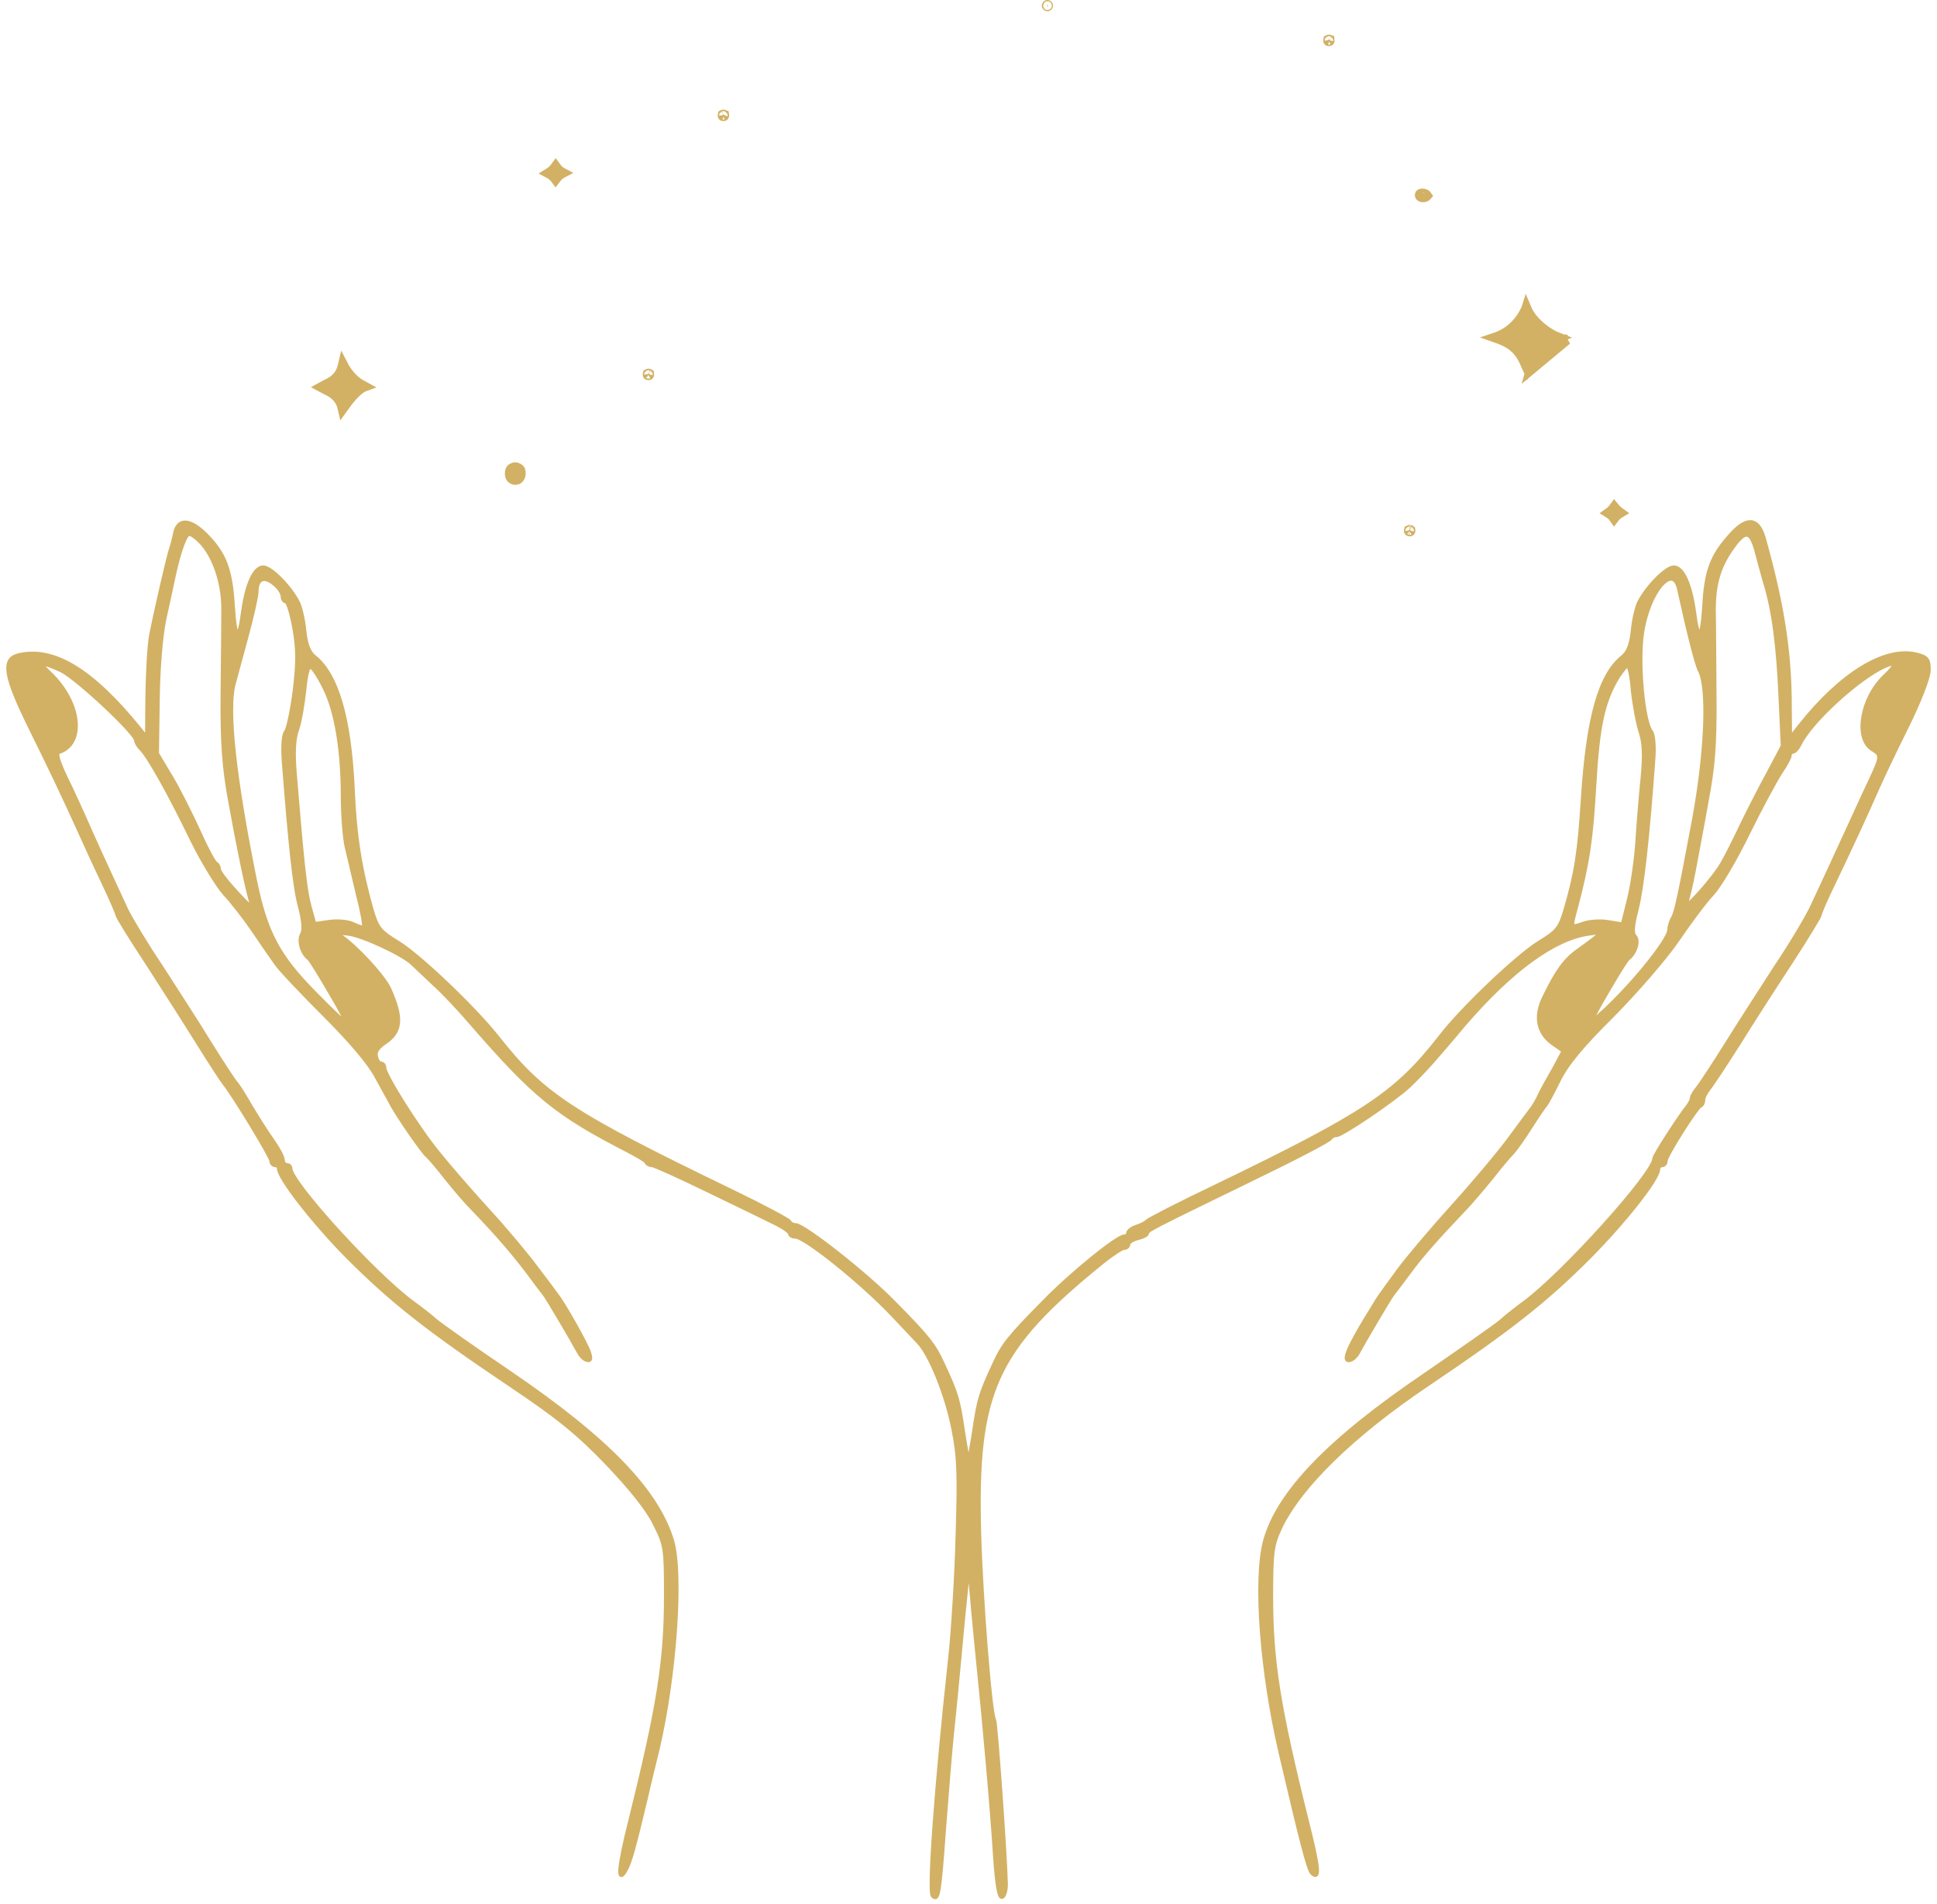 <?xml version="1.0" encoding="UTF-8"?> <svg xmlns="http://www.w3.org/2000/svg" width="232" height="228" viewBox="0 0 232 228" fill="none"> <path d="M125.379 0.675C125.379 0.678 125.382 0.699 125.406 0.723C125.43 0.747 125.451 0.75 125.454 0.75C125.458 0.75 125.479 0.747 125.503 0.723C125.527 0.699 125.53 0.678 125.53 0.675C125.53 0.672 125.527 0.651 125.503 0.627C125.479 0.602 125.458 0.6 125.454 0.6C125.451 0.6 125.43 0.602 125.406 0.627C125.382 0.651 125.379 0.672 125.379 0.675Z" fill="#D2B164" stroke="#D2B164" stroke-width="1.2"></path> <path d="M66.458 20.084C66.263 20.333 66.009 20.567 65.72 20.742C65.993 20.886 66.238 21.08 66.434 21.3C66.473 21.343 66.51 21.388 66.546 21.436C66.667 21.272 66.802 21.124 66.944 20.998C67.06 20.894 67.203 20.786 67.366 20.703C67.201 20.618 67.056 20.506 66.937 20.397C66.799 20.271 66.669 20.122 66.552 19.958C66.521 20.001 66.49 20.043 66.458 20.084Z" fill="#D2B164" stroke="#D2B164" stroke-width="1.2"></path> <path d="M170.483 23.196C170.23 23.153 170.11 23.232 170.077 23.268C170.04 23.35 170.054 23.449 170.124 23.519C170.215 23.61 170.442 23.669 170.708 23.568C170.822 23.525 170.888 23.469 170.915 23.435C170.857 23.346 170.714 23.235 170.483 23.196Z" fill="#D2B164" stroke="#D2B164" stroke-width="1.2"></path> <path d="M187.667 40.685C187.579 40.714 187.485 40.745 187.387 40.777C184.957 41.542 183.831 42.487 183.336 44.287L187.667 40.685ZM187.667 40.685C187.56 40.674 187.452 40.657 187.343 40.636L187.667 40.685ZM182.806 36.966L182.806 36.966L182.804 36.97C182.052 38.663 180.71 39.89 179.124 40.419C180.023 40.733 180.713 41.061 181.272 41.524C181.965 42.099 182.404 42.836 182.842 43.847C183.123 42.98 183.566 42.273 184.244 41.689C184.855 41.164 185.631 40.759 186.59 40.412C185.867 40.132 185.153 39.675 184.551 39.164C184.054 38.741 183.603 38.258 183.261 37.757C183.085 37.499 182.93 37.227 182.814 36.947C182.812 36.953 182.809 36.959 182.806 36.966Z" fill="#D2B164" stroke="#D2B164" stroke-width="1.2"></path> <path d="M193.793 61.218C193.629 61.079 193.474 60.924 193.34 60.758C193.153 61.018 192.929 61.242 192.677 61.421C192.769 61.477 192.856 61.538 192.938 61.606C193.094 61.735 193.222 61.879 193.331 62.037C193.427 61.908 193.538 61.787 193.668 61.676C193.783 61.578 193.908 61.49 194.042 61.411C193.954 61.349 193.871 61.284 193.793 61.218Z" fill="#D2B164" stroke="#D2B164" stroke-width="1.2"></path> <path d="M41.074 43.725L41.074 43.725L41.073 43.732C40.964 44.276 40.74 44.748 40.386 45.144C40.041 45.532 39.594 45.823 39.072 46.049C38.856 46.157 38.654 46.263 38.478 46.36C38.654 46.457 38.856 46.563 39.072 46.671C39.594 46.897 40.041 47.188 40.386 47.575C40.723 47.953 40.942 48.398 41.056 48.91L41.529 48.258L41.529 48.257C41.911 47.732 42.343 47.251 42.737 46.894C42.933 46.717 43.13 46.56 43.317 46.443C43.406 46.387 43.524 46.321 43.658 46.273C43.559 46.217 43.443 46.159 43.308 46.101L43.301 46.098L43.293 46.095C42.901 45.914 42.491 45.57 42.142 45.204C41.786 44.829 41.447 44.38 41.214 43.94L41.214 43.94L41.208 43.928C41.166 43.844 41.124 43.763 41.082 43.683C41.079 43.697 41.077 43.711 41.074 43.725Z" fill="#D2B164" stroke="#D2B164" stroke-width="1.2"></path> <path d="M61.164 56.248L61.164 56.248L61.161 56.256C61.014 56.631 61.056 56.948 61.167 57.148C61.271 57.336 61.453 57.463 61.727 57.463C61.967 57.463 62.144 57.348 62.254 57.148C62.366 56.946 62.413 56.637 62.301 56.28C62.265 56.224 62.191 56.146 62.078 56.077C61.949 55.998 61.82 55.962 61.727 55.962C61.602 55.962 61.462 56.004 61.343 56.077C61.217 56.154 61.171 56.23 61.164 56.248Z" fill="#D2B164" stroke="#D2B164" stroke-width="1.2"></path> <path d="M77.586 44.768C77.562 44.85 77.582 44.892 77.587 44.899C77.59 44.905 77.594 44.909 77.601 44.913C77.608 44.916 77.629 44.926 77.672 44.926C77.704 44.926 77.718 44.919 77.722 44.916C77.726 44.914 77.732 44.909 77.738 44.899C77.747 44.884 77.763 44.843 77.753 44.776C77.75 44.774 77.747 44.772 77.743 44.77C77.726 44.761 77.709 44.753 77.693 44.749C77.679 44.745 77.671 44.745 77.671 44.745C77.671 44.745 77.672 44.745 77.672 44.745C77.662 44.745 77.647 44.746 77.629 44.751C77.613 44.755 77.598 44.761 77.586 44.768Z" fill="#D2B164" stroke="#D2B164" stroke-width="1.2"></path> <path d="M86.567 13.747C86.542 13.83 86.563 13.871 86.567 13.878C86.57 13.884 86.574 13.888 86.581 13.892C86.588 13.896 86.609 13.905 86.652 13.905C86.684 13.905 86.698 13.898 86.702 13.896C86.707 13.893 86.713 13.889 86.719 13.878C86.727 13.864 86.744 13.823 86.733 13.755C86.73 13.754 86.727 13.752 86.724 13.75C86.707 13.74 86.689 13.733 86.674 13.728C86.659 13.724 86.652 13.724 86.652 13.724C86.652 13.724 86.652 13.724 86.652 13.724C86.642 13.724 86.627 13.726 86.609 13.73C86.594 13.735 86.579 13.741 86.567 13.747Z" fill="#D2B164" stroke="#D2B164" stroke-width="1.2"></path> <path d="M159.09 4.767C159.066 4.85 159.086 4.892 159.09 4.898C159.094 4.904 159.098 4.908 159.105 4.912C159.112 4.916 159.133 4.925 159.176 4.925C159.207 4.925 159.221 4.918 159.225 4.916C159.23 4.913 159.236 4.909 159.242 4.898C159.251 4.884 159.267 4.843 159.256 4.775C159.254 4.774 159.251 4.772 159.247 4.77C159.23 4.76 159.213 4.753 159.197 4.748C159.183 4.744 159.175 4.744 159.175 4.744C159.175 4.744 159.175 4.744 159.176 4.744C159.165 4.744 159.151 4.746 159.133 4.751C159.117 4.755 159.102 4.761 159.09 4.767Z" fill="#D2B164" stroke="#D2B164" stroke-width="1.2"></path> <path d="M168.76 63.477C168.736 63.559 168.756 63.601 168.76 63.608C168.764 63.614 168.768 63.618 168.775 63.622C168.782 63.625 168.803 63.635 168.846 63.635C168.877 63.635 168.891 63.628 168.895 63.626C168.9 63.623 168.906 63.618 168.912 63.608C168.921 63.593 168.937 63.552 168.926 63.485C168.924 63.483 168.921 63.481 168.917 63.479C168.9 63.47 168.882 63.462 168.867 63.458C168.853 63.454 168.845 63.453 168.845 63.453C168.845 63.453 168.845 63.453 168.846 63.453C168.835 63.453 168.821 63.455 168.803 63.46C168.787 63.464 168.772 63.47 168.76 63.477Z" fill="#D2B164" stroke="#D2B164" stroke-width="1.2"></path> <path d="M20.995 63.776C20.86 64.496 20.635 65.352 20.5 65.712C20.23 66.477 18.7 73.048 18.114 76.063C17.89 77.189 17.709 80.429 17.664 83.265L17.619 88.44L16.719 87.315C11.003 80.249 6.368 77.459 2.182 78.494C0.247 78.989 0.652 81.059 3.667 87.18C6.097 92.086 7.493 95.011 9.923 100.367C10.418 101.493 11.543 103.923 12.444 105.813C13.344 107.704 14.064 109.369 14.064 109.549C14.064 109.729 15.639 112.294 17.574 115.22C19.465 118.145 22.255 122.511 23.74 124.896C25.226 127.282 26.666 129.487 26.891 129.757C27.881 130.928 32.517 138.534 32.517 139.029C32.517 139.299 32.742 139.524 32.967 139.524C33.237 139.524 33.417 139.704 33.417 139.929C33.417 141.054 37.558 146.365 41.653 150.506C47.009 155.862 51.195 159.147 61.097 165.808C66.813 169.634 69.198 171.569 72.709 175.215C75.499 178.14 77.614 180.751 78.425 182.461C79.73 185.027 79.775 185.387 79.775 191.148C79.775 198.889 78.92 204.29 75.499 218.062C74.104 223.598 73.924 225.758 74.959 223.868C75.454 223.013 75.994 220.988 77.389 215.137C77.749 213.516 78.379 210.996 78.74 209.511C80.81 200.734 81.665 188.537 80.495 184.531C78.695 178.545 72.754 172.379 61.052 164.413C56.596 161.398 52.59 158.562 52.095 158.112C51.6 157.662 50.385 156.717 49.395 155.997C44.849 152.666 34.767 141.594 34.767 139.929C34.767 139.704 34.587 139.524 34.317 139.524C34.092 139.524 33.867 139.254 33.867 138.939C33.867 138.579 33.282 137.499 32.607 136.553C31.932 135.608 30.762 133.763 30.041 132.548C29.321 131.288 28.556 130.072 28.286 129.757C28.016 129.487 26.576 127.282 25.091 124.896C23.605 122.466 20.95 118.37 19.24 115.715C17.484 113.105 15.639 110.044 15.099 108.919C11.948 102.123 10.958 99.917 10.193 98.162C9.698 97.082 8.708 94.832 7.898 93.211C6.953 91.231 6.638 90.196 6.998 90.061C10.193 89.07 9.608 84.075 5.917 80.609C4.477 79.259 4.972 79.169 7.313 80.249C9.203 81.149 16.314 87.81 16.314 88.665C16.314 88.891 16.584 89.341 16.899 89.656C17.799 90.511 20.32 95.011 22.975 100.502C24.28 103.158 26.081 106.083 26.936 107.029C27.791 107.929 29.321 109.909 30.311 111.349C31.302 112.834 32.562 114.635 33.102 115.4C33.642 116.165 36.252 118.91 38.863 121.521C41.923 124.581 44.219 127.237 45.119 128.947C45.929 130.432 46.829 132.053 47.099 132.548C47.864 133.898 50.61 137.904 51.195 138.399C51.465 138.624 52.5 139.839 53.445 141.054C54.436 142.314 55.831 143.935 56.596 144.7C59.431 147.625 61.592 150.146 63.212 152.306C64.157 153.566 65.057 154.781 65.282 155.052C65.597 155.457 68.658 160.632 69.378 161.983C69.558 162.343 69.963 162.748 70.278 162.838C70.728 162.973 70.773 162.748 70.548 161.983C70.233 160.993 67.533 156.177 66.633 155.052C66.453 154.781 65.372 153.341 64.202 151.811C63.077 150.281 60.512 147.22 58.531 145.06C56.551 142.9 53.85 139.794 52.545 138.174C50.025 135.113 46.019 128.722 46.019 127.867C46.019 127.597 45.839 127.372 45.614 127.372C45.389 127.372 45.119 127.012 45.029 126.562C44.849 125.977 45.209 125.437 46.064 124.851C48.044 123.546 48.179 121.926 46.604 118.415C45.929 116.93 42.599 113.33 40.843 112.159C40.033 111.664 40.168 111.619 41.743 111.799C43.454 112.024 48.224 114.23 49.395 115.355C49.71 115.67 50.835 116.705 51.915 117.74C53.04 118.73 55.021 120.846 56.371 122.421C64.022 131.243 66.678 133.403 75.274 137.814C76.399 138.399 77.389 138.984 77.434 139.164C77.524 139.389 77.84 139.524 78.109 139.524C78.379 139.524 81.35 140.874 84.681 142.494C88.056 144.115 91.657 145.87 92.737 146.41C93.772 146.905 94.627 147.49 94.627 147.715C94.627 147.895 94.897 148.075 95.257 148.075C96.428 148.075 103.314 153.611 106.959 157.482C108.22 158.832 109.615 160.272 110.02 160.722C111.46 162.208 113.44 167.159 114.206 171.164C114.881 174.495 114.926 176.61 114.701 183.991C114.566 188.897 114.161 195.468 113.8 198.709C112.135 213.921 111.235 226.523 111.73 227.019C112.36 227.649 112.495 226.839 113.08 218.737C113.395 214.641 113.8 209.601 114.025 207.485C114.251 205.37 114.656 201.229 114.926 198.259C115.196 195.288 115.556 191.553 115.736 189.932L116.051 187.007L116.411 191.058C116.591 193.263 116.951 196.909 117.176 199.159C117.851 205.595 118.886 217.162 119.201 222.473C119.426 225.668 119.696 227.244 120.011 227.154C120.282 227.064 120.507 226.298 120.462 225.443C120.327 221.078 119.246 206.315 119.066 206C118.571 205.19 117.491 191.553 117.266 183.541C116.816 166.618 119.111 161.578 132.074 151.091C133.199 150.191 134.369 149.426 134.639 149.426C134.909 149.426 135.134 149.246 135.134 148.976C135.134 148.75 135.629 148.435 136.259 148.255C136.889 148.12 137.384 147.85 137.384 147.67C137.384 147.31 137.744 147.13 149.761 141.279C154.982 138.759 159.303 136.508 159.348 136.283C159.438 136.103 159.753 135.923 160.068 135.923C160.698 135.923 166.864 131.783 168.755 130.027C169.43 129.397 171.05 127.732 172.265 126.292C173.525 124.851 174.876 123.231 175.326 122.691C180.997 116.12 186.128 112.384 190.268 111.799C192.249 111.529 192.339 111.439 188.873 113.96C187.433 114.995 186.443 116.39 184.957 119.451C183.832 121.746 184.237 123.681 185.992 124.942L187.298 125.842L186.218 127.867C185.587 128.947 184.822 130.342 184.507 130.973C184.237 131.603 183.832 132.278 183.652 132.548C183.472 132.773 182.257 134.438 180.952 136.193C179.646 137.994 176.496 141.729 173.975 144.52C171.41 147.355 168.53 150.776 167.539 152.126C165.244 155.277 165.154 155.367 164.524 156.447C161.508 161.263 160.698 163.198 161.733 162.838C162.048 162.748 162.454 162.343 162.634 161.983C163.354 160.632 166.414 155.457 166.729 155.052C166.954 154.781 167.854 153.566 168.8 152.306C170.285 150.281 172.13 148.21 175.641 144.52C176.271 143.845 177.576 142.314 178.566 141.099C179.556 139.839 180.637 138.534 181.042 138.129C181.447 137.724 182.437 136.328 183.292 134.978C184.147 133.628 184.957 132.458 185.092 132.323C185.227 132.188 185.947 130.882 186.668 129.397C187.613 127.462 189.413 125.257 193.194 121.521C196.029 118.64 199.54 114.59 200.935 112.519C202.375 110.404 204.221 107.929 205.076 107.029C205.931 106.128 207.866 102.843 209.351 99.782C210.882 96.677 212.637 93.436 213.222 92.536C213.852 91.636 214.347 90.691 214.347 90.466C214.347 90.196 214.527 90.016 214.707 90.016C214.932 90.016 215.292 89.611 215.517 89.16C216.778 86.46 222.584 81.149 225.734 79.754C227.264 79.079 227.264 79.574 225.734 81.014C222.989 83.625 222.179 88.395 224.249 89.701C225.374 90.376 225.374 90.601 224.204 93.121C223.664 94.246 222.674 96.407 221.998 97.892C220.153 101.943 218.173 106.173 217.003 108.694C216.418 109.909 214.527 113.105 212.772 115.715C211.062 118.37 208.406 122.466 206.921 124.851C205.436 127.237 203.86 129.622 203.455 130.162C203.005 130.702 202.645 131.288 202.645 131.513C202.645 131.738 202.42 132.143 202.195 132.458C201.295 133.538 198.145 138.399 198.145 138.759C198.145 140.514 187.253 152.576 182.617 155.997C181.627 156.717 180.322 157.752 179.736 158.292C179.151 158.787 175.101 161.623 170.78 164.593C159.213 172.424 153.092 178.77 151.517 184.576C150.302 189.212 151.112 200.149 153.407 209.961C155.837 220.357 156.738 223.868 157.143 224.273C158.088 225.218 157.908 223.553 156.513 218.062C153.092 204.335 152.237 198.889 152.237 191.148C152.237 185.837 152.372 184.982 153.317 182.956C155.657 178.005 161.958 171.839 170.915 165.808C180.862 159.102 185.047 155.817 190.358 150.506C194.589 146.23 198.595 141.144 198.595 140.019C198.595 139.749 198.82 139.524 199.045 139.524C199.315 139.524 199.495 139.299 199.495 138.984C199.495 138.399 203.14 132.638 203.635 132.413C203.86 132.323 203.995 132.008 203.995 131.693C203.995 131.378 204.356 130.702 204.806 130.162C205.211 129.622 206.786 127.237 208.271 124.896C209.756 122.511 212.547 118.145 214.482 115.22C216.373 112.294 217.948 109.729 217.948 109.549C217.948 109.369 218.533 107.974 219.253 106.488C221.458 101.898 223.664 97.127 224.699 94.742C225.239 93.481 226.859 90.061 228.345 87.09C229.92 83.895 231 81.104 231 80.249C231 78.989 230.82 78.719 229.56 78.404C225.824 77.459 220.513 80.699 215.607 86.91L214.392 88.44L214.347 83.49C214.257 77.639 213.402 72.148 211.242 64.451C210.567 62.066 209.261 61.886 207.326 64.046C205.076 66.522 204.356 68.322 204.131 72.598C203.86 76.784 203.365 77.008 202.87 73.138C202.42 69.987 201.52 67.962 200.485 67.962C199.63 67.962 197.469 70.077 196.434 71.968C196.074 72.553 195.714 74.128 195.579 75.478C195.399 77.189 195.039 78.134 194.364 78.674C191.663 80.834 190.223 85.875 189.593 95.642C189.188 102.123 188.783 104.598 187.523 108.919C186.848 111.214 186.533 111.574 184.237 112.97C181.627 114.635 175.146 120.756 172.49 124.221C167.224 130.973 163.579 133.403 145.711 142.044C141.255 144.16 137.519 146.095 137.384 146.275C137.249 146.455 136.709 146.725 136.169 146.905C135.584 147.085 135.134 147.445 135.134 147.67C135.134 147.895 134.909 148.075 134.684 148.075C133.829 148.075 128.338 152.531 125.052 155.907C120.867 160.137 120.147 161.038 119.066 163.423C117.446 166.889 117.221 167.699 116.681 171.434C116.366 173.46 116.051 175.08 116.006 175.08C115.961 175.08 115.646 173.46 115.331 171.434C114.791 167.699 114.566 166.889 112.945 163.423C111.865 161.038 111.145 160.137 107.004 155.952C103.674 152.531 96.248 146.725 95.302 146.725C94.987 146.725 94.627 146.545 94.537 146.32C94.492 146.14 91.387 144.475 87.651 142.674C68.388 133.358 65.012 131.153 59.521 124.176C56.731 120.666 50.34 114.59 47.774 112.97C45.479 111.574 45.164 111.214 44.489 108.919C43.139 104.148 42.464 100.097 42.239 94.426C41.834 86.01 40.348 80.834 37.648 78.674C36.973 78.134 36.613 77.189 36.432 75.478C36.297 74.128 35.938 72.553 35.577 71.968C34.542 70.077 32.382 67.962 31.527 67.962C30.492 67.962 29.591 69.987 29.141 73.138C28.646 77.008 28.151 76.784 27.881 72.598C27.611 68.187 26.891 66.297 24.596 64.001C22.75 62.201 21.4 62.111 20.995 63.776ZM23.965 64.811C25.631 66.477 26.756 69.717 26.756 72.868C26.756 74.488 26.711 79.169 26.666 83.265C26.621 88.981 26.846 91.906 27.566 95.867C28.556 101.358 29.546 106.173 30.087 108.019C30.311 108.919 29.997 108.694 28.331 106.893C27.161 105.633 26.216 104.418 26.216 104.103C26.216 103.833 26.036 103.518 25.856 103.428C25.631 103.338 24.686 101.583 23.785 99.557C22.84 97.487 21.355 94.516 20.455 93.031L18.79 90.241L18.88 83.94C18.925 80.069 19.24 76.333 19.645 74.263C20.05 72.418 20.59 69.987 20.815 68.862C21.49 65.802 22.21 63.911 22.66 63.911C22.885 63.911 23.47 64.316 23.965 64.811ZM210.342 65.802C210.612 66.882 211.107 68.637 211.422 69.762C212.457 73.093 212.997 77.324 213.267 83.49L213.537 89.341L211.872 92.491C210.927 94.201 209.486 97.037 208.631 98.792C207.821 100.502 206.786 102.573 206.336 103.338C205.346 105.138 201.52 109.414 201.925 108.244C202.105 107.749 202.555 105.903 202.87 104.193C203.185 102.438 203.905 98.747 204.401 95.912C205.166 91.906 205.391 89.206 205.346 83.535C205.301 79.529 205.301 74.848 205.256 73.093C205.256 69.762 205.931 67.602 207.776 65.171C209.081 63.461 209.711 63.641 210.342 65.802ZM33.057 70.077C33.507 70.482 33.867 71.067 33.867 71.428C33.867 71.743 34.047 72.013 34.272 72.013C34.497 72.013 34.947 73.453 35.262 75.208C35.712 77.774 35.712 79.304 35.307 82.725C34.992 85.11 34.542 87.27 34.272 87.63C33.957 87.99 33.867 89.386 34.002 91.231C34.767 101.133 35.307 106.308 35.938 108.559C36.388 110.314 36.478 111.394 36.163 111.934C35.757 112.699 36.208 114.185 37.018 114.77C37.198 114.905 38.368 116.795 39.673 119.046C42.194 123.366 42.059 123.366 37.783 119.046C33.282 114.5 31.797 111.709 30.492 105.273C28.016 92.986 27.161 84.975 27.971 81.914C28.196 81.059 28.916 78.404 29.546 76.108C30.177 73.768 30.717 71.383 30.717 70.888C30.717 69.177 31.707 68.817 33.057 70.077ZM201.115 70.527C202.33 76.063 203.23 79.574 203.59 80.249C204.716 82.319 204.401 90.061 202.915 98.117C201.25 106.984 200.8 109.189 200.395 109.909C200.125 110.359 199.945 110.989 199.945 111.349C199.945 112.609 194.994 118.64 191.393 121.746L190.358 122.646L190.943 121.521C191.888 119.676 194.679 114.995 194.994 114.77C195.849 114.14 196.299 112.654 195.804 112.159C195.444 111.799 195.489 110.899 196.029 108.829C196.659 106.353 197.334 100.367 198.009 91.006C198.145 89.431 198.009 87.945 197.739 87.63C196.794 86.46 196.119 79.394 196.659 75.838C197.379 70.888 200.395 67.287 201.115 70.527ZM38.863 82.319C40.303 85.155 41.068 89.836 41.068 95.417C41.068 97.622 41.293 100.322 41.518 101.358C41.788 102.438 42.373 105.003 42.869 107.074C43.409 109.144 43.724 110.944 43.589 111.034C43.499 111.169 42.959 110.989 42.373 110.719C41.788 110.404 40.618 110.269 39.493 110.404L37.648 110.674L37.063 108.559C36.523 106.623 36.163 103.158 35.307 92.761C35.082 90.106 35.172 88.485 35.577 87.36C35.892 86.46 36.252 84.345 36.432 82.68C36.613 80.789 36.883 79.709 37.198 79.799C37.468 79.889 38.233 81.014 38.863 82.319ZM195.579 82.68C195.759 84.39 196.164 86.55 196.479 87.54C196.929 88.891 197.019 90.286 196.749 93.166C196.524 95.282 196.254 98.702 196.119 100.817C195.984 102.933 195.534 105.993 195.129 107.659L194.364 110.719L192.699 110.449C191.753 110.269 190.358 110.359 189.638 110.629C188.063 111.169 188.063 111.169 188.738 108.694C190.178 103.293 190.583 100.367 190.943 94.066C191.348 86.955 191.978 84.03 193.734 81.104C194.229 80.339 194.769 79.664 194.949 79.664C195.174 79.664 195.444 81.014 195.579 82.68Z" fill="#D2B164" stroke="#D2B164" stroke-width="0.5"></path> </svg> 